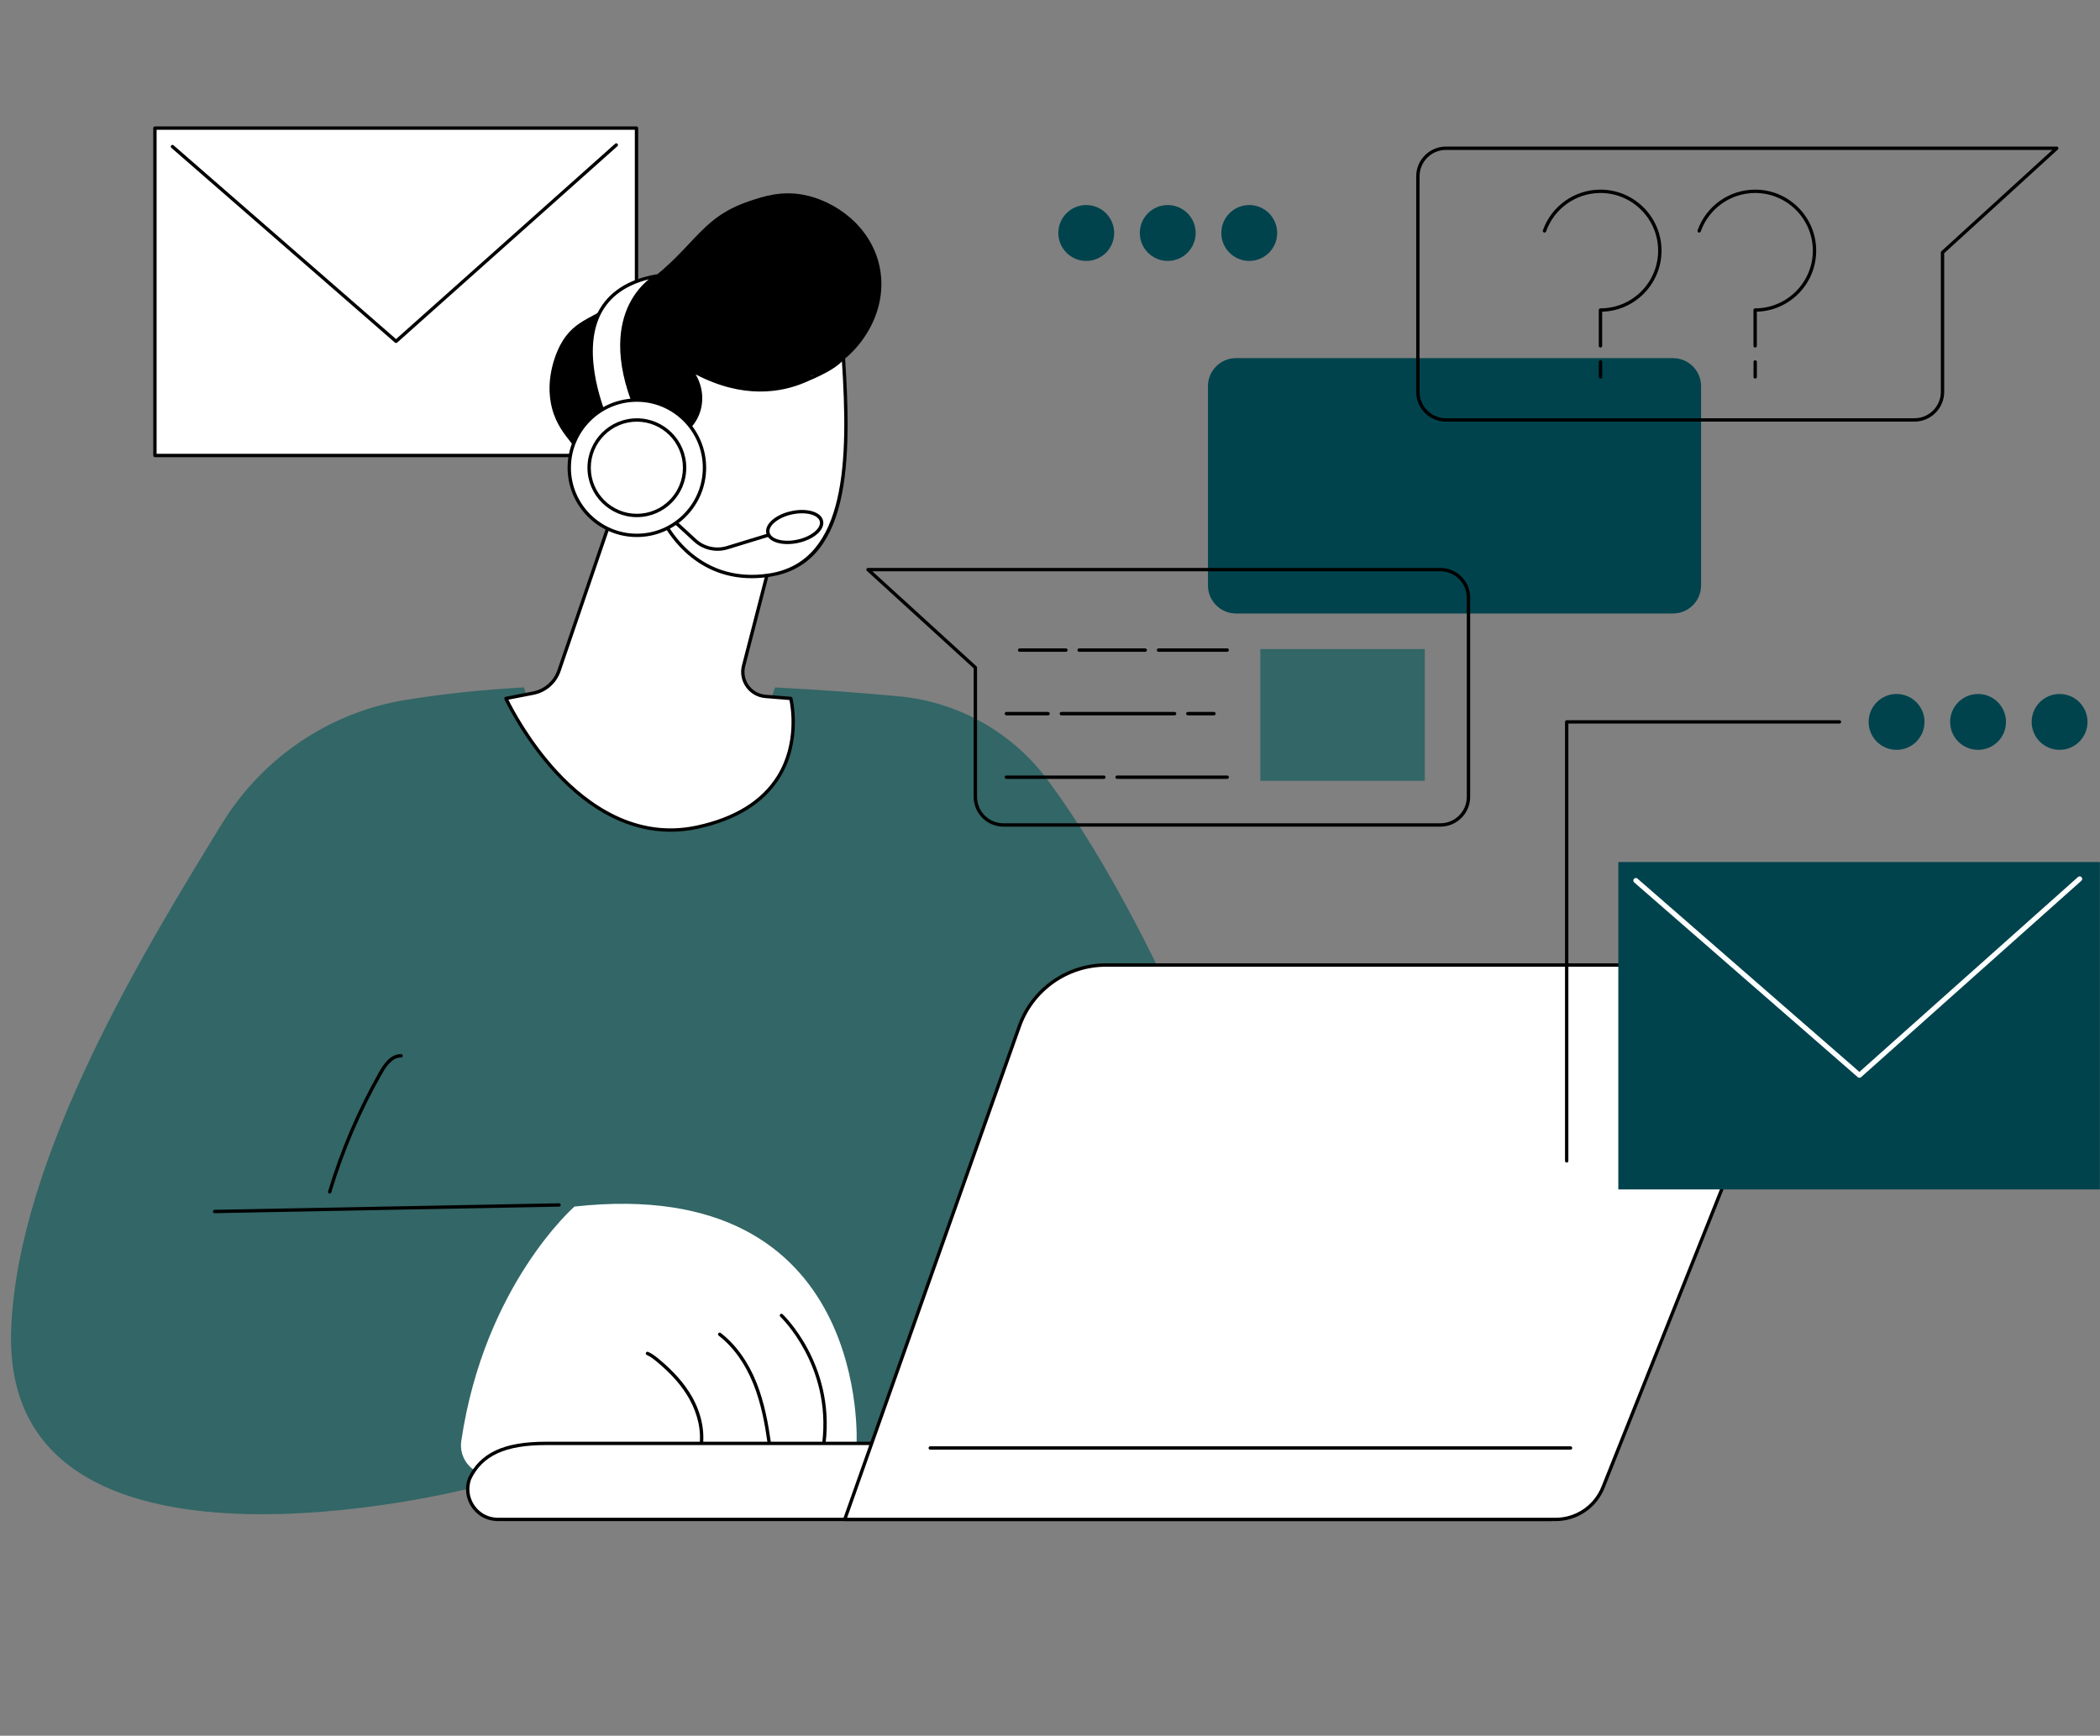 <svg xmlns="http://www.w3.org/2000/svg" xmlns:xlink="http://www.w3.org/1999/xlink" width="600" zoomAndPan="magnify" viewBox="0 0 450 372" height="496" preserveAspectRatio="xMidYMid meet" version="1.0"><rect x="0" y="0" width="450" height="372" fill="#808080" stroke="none"/><defs><clipPath id="ca7f0bd8f0"><path d="M 33 27.094 L 137 27.094 L 137 98 L 33 98 Z M 33 27.094 " clip-rule="nonzero"/></clipPath><clipPath id="50bc1deca9"><path d="M 32 27.094 L 137 27.094 L 137 98 L 32 98 Z M 32 27.094 " clip-rule="nonzero"/></clipPath></defs><g clip-path="url(#ca7f0bd8f0)"><path fill="#ffffff" d="M 136.395 97.621 L 33.199 97.621 L 33.199 27.453 L 136.395 27.453 L 136.395 97.621 " fill-opacity="1" fill-rule="nonzero"/></g><g clip-path="url(#50bc1deca9)"><path fill="#000000" d="M 33.559 97.262 L 136.035 97.262 L 136.035 27.812 L 33.559 27.812 Z M 136.395 97.98 L 33.199 97.98 C 33 97.98 32.84 97.82 32.84 97.621 L 32.84 27.453 C 32.84 27.254 33 27.094 33.199 27.094 L 136.395 27.094 C 136.594 27.094 136.754 27.254 136.754 27.453 L 136.754 97.621 C 136.754 97.82 136.594 97.98 136.395 97.98 " fill-opacity="1" fill-rule="nonzero"/></g><path fill="#000000" d="M 84.871 73.512 C 84.785 73.512 84.703 73.484 84.633 73.426 L 36.719 31.684 C 36.57 31.555 36.555 31.324 36.684 31.176 C 36.816 31.027 37.043 31.012 37.191 31.141 L 84.867 72.672 L 131.82 30.797 C 131.969 30.664 132.199 30.676 132.332 30.828 C 132.465 30.977 132.449 31.203 132.301 31.336 L 85.109 73.422 C 85.043 73.484 84.957 73.512 84.871 73.512 " fill-opacity="1" fill-rule="nonzero"/><path fill="#336666" d="M 224.539 167.219 C 216.93 156.941 205.301 150.406 192.57 149.23 C 185.316 148.562 176.223 147.852 166.082 147.332 C 165.523 149.16 164.742 150.926 163.73 152.594 C 160.789 157.434 156.188 161.156 151.059 163.469 C 145.926 165.785 140.18 166.832 134.57 166.156 C 129.078 165.492 123.852 163.148 120.055 159.059 C 116.961 155.727 113.246 151.695 112.297 147.32 C 103.098 147.844 95.844 148.605 87.211 149.957 C 70.727 152.543 56.25 162.348 47.531 176.578 C 31.551 202.652 3.879 247.48 2.402 284.781 C 0.016 344.898 100.723 318.969 100.723 318.969 L 207.219 310.859 L 270.719 261.707 C 270.719 261.707 250.953 202.91 224.539 167.219 " fill-opacity="1" fill-rule="nonzero"/><path fill="#ffffff" d="M 98.855 308.777 C 98.105 313.844 103.23 317.754 107.91 315.68 C 117.473 311.441 127.836 309.305 138.297 309.41 L 183.543 309.859 C 183.543 309.859 187.074 251.543 123.105 258.59 C 123.105 258.59 103.801 275.387 98.855 308.777 " fill-opacity="1" fill-rule="nonzero"/><path fill="#000000" d="M 150.215 310.449 C 150.199 310.449 150.184 310.445 150.164 310.445 C 149.969 310.414 149.832 310.234 149.859 310.035 C 150.336 306.758 149.57 303.117 147.695 299.781 C 146.129 296.992 143.816 294.359 140.621 291.742 C 140.008 291.242 139.348 290.723 138.602 290.398 C 138.418 290.316 138.336 290.105 138.418 289.922 C 138.496 289.742 138.707 289.656 138.891 289.738 C 139.723 290.102 140.426 290.652 141.078 291.184 C 144.344 293.863 146.715 296.559 148.328 299.426 C 150.273 302.898 151.07 306.703 150.574 310.141 C 150.547 310.32 150.391 310.449 150.215 310.449 " fill-opacity="1" fill-rule="nonzero"/><path fill="#000000" d="M 164.84 309.609 C 164.664 309.609 164.512 309.48 164.484 309.301 C 163.934 305.422 163.145 300.887 161.449 296.641 C 159.695 292.242 157.117 288.648 153.996 286.25 C 153.84 286.129 153.809 285.906 153.934 285.746 C 154.055 285.59 154.277 285.559 154.438 285.68 C 157.66 288.156 160.32 291.855 162.121 296.371 C 163.844 300.691 164.641 305.281 165.199 309.199 C 165.227 309.395 165.09 309.578 164.891 309.605 C 164.875 309.609 164.859 309.609 164.84 309.609 " fill-opacity="1" fill-rule="nonzero"/><path fill="#000000" d="M 176.559 309.609 C 176.543 309.609 176.527 309.609 176.516 309.605 C 176.316 309.582 176.176 309.406 176.199 309.207 C 178.176 292.629 167.316 282.293 167.207 282.191 C 167.062 282.055 167.055 281.824 167.191 281.68 C 167.328 281.535 167.551 281.527 167.699 281.664 C 167.812 281.766 178.938 292.344 176.914 309.293 C 176.891 309.473 176.738 309.609 176.559 309.609 " fill-opacity="1" fill-rule="nonzero"/><path fill="#ffffff" d="M 332.031 325.648 L 106.855 325.648 C 105.52 325.648 104.188 325.305 103.09 324.551 C 100.512 322.777 99.617 319.609 100.637 316.887 C 103.293 311.312 108.781 309.352 116.895 309.352 L 346.809 309.352 L 343.824 317.465 C 341.984 322.387 337.285 325.648 332.031 325.648 " fill-opacity="1" fill-rule="nonzero"/><path fill="#000000" d="M 116.895 309.711 C 108.293 309.711 103.379 311.973 100.961 317.039 C 99.984 319.656 100.938 322.633 103.293 324.25 C 104.277 324.93 105.508 325.289 106.855 325.289 L 332.031 325.289 C 337.105 325.289 341.711 322.094 343.488 317.34 L 346.293 309.711 Z M 106.855 326.008 C 105.363 326.008 103.988 325.605 102.883 324.848 C 100.258 323.039 99.195 319.711 100.301 316.758 C 102.863 311.379 107.977 308.992 116.895 308.992 L 346.809 308.992 C 346.926 308.992 347.035 309.051 347.105 309.148 C 347.172 309.246 347.188 309.367 347.145 309.477 L 344.16 317.59 C 342.281 322.625 337.406 326.008 332.031 326.008 L 106.855 326.008 " fill-opacity="1" fill-rule="nonzero"/><path fill="#ffffff" d="M 333.309 325.648 C 337.812 325.648 341.859 322.902 343.527 318.715 L 383.391 218.641 C 384.445 215.984 384.121 212.977 382.516 210.609 C 380.914 208.242 378.242 206.828 375.383 206.828 L 236.992 206.828 C 228.652 206.828 221.215 212.082 218.434 219.945 L 181.016 325.648 L 333.309 325.648 " fill-opacity="1" fill-rule="nonzero"/><path fill="#000000" d="M 181.523 325.289 L 333.309 325.289 C 337.688 325.289 341.57 322.656 343.191 318.582 L 383.055 218.504 C 384.07 215.957 383.758 213.082 382.219 210.812 C 380.68 208.543 378.125 207.188 375.383 207.188 L 236.992 207.188 C 228.82 207.188 221.5 212.363 218.773 220.066 Z M 333.309 326.008 L 181.016 326.008 C 180.895 326.008 180.789 325.949 180.719 325.855 C 180.652 325.758 180.633 325.637 180.676 325.527 L 218.094 219.828 C 220.922 211.836 228.516 206.465 236.992 206.465 L 375.383 206.465 C 378.363 206.465 381.145 207.941 382.816 210.41 C 384.488 212.875 384.828 216.004 383.723 218.773 L 343.859 318.852 C 342.129 323.199 337.984 326.008 333.309 326.008 " fill-opacity="1" fill-rule="nonzero"/><path fill="#000000" d="M 336.547 310.695 L 199.34 310.695 C 199.141 310.695 198.977 310.531 198.977 310.332 C 198.977 310.133 199.141 309.973 199.34 309.973 L 336.547 309.973 C 336.746 309.973 336.906 310.133 336.906 310.332 C 336.906 310.531 336.746 310.695 336.547 310.695 " fill-opacity="1" fill-rule="nonzero"/><path fill="#000000" d="M 46 260.008 C 45.801 260.008 45.641 259.848 45.637 259.652 C 45.633 259.453 45.793 259.289 45.992 259.285 L 119.785 257.887 C 119.98 257.875 120.148 258.039 120.152 258.238 C 120.156 258.438 119.996 258.602 119.797 258.605 L 46.004 260.008 C 46.004 260.008 46 260.008 46 260.008 " fill-opacity="1" fill-rule="nonzero"/><path fill="#000000" d="M 70.641 255.816 C 70.605 255.816 70.57 255.812 70.539 255.801 C 70.348 255.746 70.238 255.543 70.297 255.355 C 72.98 246.414 76.68 237.77 81.297 229.664 C 82.23 228.023 83.719 225.855 85.957 225.93 C 86.156 225.934 86.309 226.102 86.305 226.301 C 86.297 226.5 86.125 226.656 85.934 226.648 C 84.102 226.582 82.766 228.543 81.926 230.02 C 77.336 238.082 73.652 246.676 70.984 255.562 C 70.938 255.719 70.797 255.816 70.641 255.816 " fill-opacity="1" fill-rule="nonzero"/><path fill="#ffffff" d="M 132.957 105.207 L 119.773 143.766 C 118.934 146.227 116.836 148.055 114.281 148.551 L 108.414 149.691 C 108.414 149.691 123.672 182.832 149.391 177.281 C 175.113 171.73 169.457 149.691 169.457 149.691 L 164.016 149.254 C 160.758 148.988 158.523 145.852 159.34 142.688 L 165.457 118.992 C 165.457 118.992 140.535 98.898 132.957 105.207 " fill-opacity="1" fill-rule="nonzero"/><path fill="#000000" d="M 108.941 149.957 C 109.812 151.727 113.504 158.832 119.535 165.336 C 125.883 172.188 136.203 179.762 149.316 176.93 C 157.449 175.176 163.242 171.582 166.539 166.254 C 170.832 159.309 169.477 151.508 169.164 150.031 L 163.988 149.613 C 162.328 149.48 160.824 148.621 159.859 147.266 C 158.891 145.91 158.578 144.211 158.992 142.598 L 165.051 119.129 C 162.793 117.344 140.289 99.84 133.266 105.422 L 120.117 143.879 C 119.234 146.461 117.023 148.383 114.352 148.906 Z M 143.703 178.258 C 135.043 178.258 126.602 174.027 118.992 165.812 C 112.004 158.27 108.125 149.93 108.086 149.844 C 108.039 149.742 108.043 149.629 108.094 149.527 C 108.141 149.43 108.234 149.359 108.344 149.34 L 114.211 148.199 C 116.637 147.727 118.637 145.984 119.434 143.648 L 132.617 105.094 C 132.637 105.027 132.676 104.973 132.73 104.93 C 140.441 98.504 164.656 117.883 165.684 118.711 C 165.793 118.801 165.84 118.945 165.809 119.082 L 159.691 142.777 C 159.328 144.184 159.602 145.668 160.445 146.852 C 161.285 148.031 162.598 148.777 164.047 148.895 L 169.488 149.336 C 169.641 149.348 169.77 149.453 169.805 149.605 C 169.828 149.695 172.059 158.691 167.156 166.625 C 163.754 172.133 157.805 175.836 149.469 177.633 C 147.543 178.051 145.617 178.258 143.703 178.258 " fill-opacity="1" fill-rule="nonzero"/><path fill="#000000" d="M 188.508 57.27 C 190.758 68.395 182.102 78.48 174.613 80.336 C 174.352 80.406 174.082 80.461 173.82 80.52 C 173.664 81.07 173.469 81.621 173.219 82.164 C 170.27 88.613 161.844 91.75 154.762 91.105 C 152.711 93.305 150.039 96.363 147.203 100.227 C 138.148 112.578 131.727 107.023 122.32 94.797 C 121.07 93.172 119.266 91.094 118.328 87.645 C 116.469 80.801 119.684 74.637 120.094 73.879 C 123.164 68.199 127.113 68.414 135.793 62.578 C 148.992 53.711 149.223 46.934 160.57 43.105 C 163.574 42.09 167.352 40.863 172.07 41.73 C 178.934 42.988 186.727 48.484 188.508 57.27 " fill-opacity="1" fill-rule="nonzero"/><path fill="#ffffff" d="M 141.941 111.203 C 141.941 111.203 148.328 125.957 165.059 123.23 C 181.789 120.508 182.211 99.219 180.719 76.602 C 179.047 78.742 175.301 80.383 172.348 81.641 C 160.312 86.758 149.492 80.051 147.902 79.191 C 150.77 82.715 150.773 87.496 148.359 90.734 C 147.027 92.523 144.516 93.812 140.07 93.891 C 140.07 93.891 137.953 86.805 131.641 90.918 C 125.328 95.031 127.676 112.383 141.941 111.203 " fill-opacity="1" fill-rule="nonzero"/><path fill="#000000" d="M 141.941 110.844 C 142.086 110.844 142.215 110.93 142.273 111.062 C 142.336 111.207 148.754 125.523 165 122.875 C 181.582 120.176 181.742 98.18 180.414 77.48 C 178.613 79.273 175.527 80.68 172.488 81.973 C 167.375 84.148 159.227 85.551 149.07 80.238 C 151.078 83.629 150.961 87.848 148.645 90.953 C 147.066 93.07 144.184 94.18 140.078 94.25 C 140.074 94.25 140.074 94.25 140.07 94.25 C 139.914 94.25 139.773 94.145 139.727 93.992 C 139.719 93.965 138.812 91.039 136.551 90.215 C 135.203 89.723 133.617 90.059 131.84 91.219 C 128.891 93.141 127.836 98.316 129.441 103.004 C 131.293 108.406 135.953 111.34 141.914 110.844 C 141.922 110.844 141.934 110.844 141.941 110.844 Z M 161.07 123.922 C 148.285 123.926 142.566 113.305 141.723 111.582 C 135.535 112 130.699 108.895 128.762 103.238 C 127.055 98.254 128.23 92.711 131.445 90.617 C 133.426 89.324 135.227 88.961 136.801 89.539 C 139 90.344 140.035 92.723 140.328 93.523 C 144.059 93.418 146.664 92.406 148.07 90.52 C 150.488 87.277 150.301 82.715 147.621 79.418 C 147.516 79.285 147.516 79.094 147.625 78.961 C 147.734 78.828 147.922 78.793 148.074 78.875 C 148.156 78.918 148.262 78.98 148.395 79.055 C 158.773 84.875 167.074 83.492 172.203 81.309 C 174.816 80.199 178.758 78.523 180.438 76.379 C 180.527 76.262 180.684 76.215 180.824 76.258 C 180.965 76.301 181.066 76.43 181.078 76.578 C 181.758 86.879 182.172 98.602 180.074 107.461 C 177.805 117.043 172.91 122.316 165.117 123.586 C 163.695 123.816 162.348 123.922 161.07 123.922 " fill-opacity="1" fill-rule="nonzero"/><path fill="#000000" d="M 140.957 104.895 C 140.809 104.895 140.668 104.805 140.617 104.652 C 140.246 103.57 139.863 102.453 139.199 101.527 C 138.488 100.535 137.523 99.926 136.555 99.855 C 136.355 99.844 136.207 99.672 136.219 99.473 C 136.234 99.277 136.406 99.125 136.602 99.141 C 137.789 99.223 138.945 99.938 139.785 101.109 C 140.512 102.121 140.914 103.289 141.301 104.418 C 141.363 104.609 141.262 104.812 141.074 104.875 C 141.035 104.891 140.996 104.895 140.957 104.895 " fill-opacity="1" fill-rule="nonzero"/><path fill="#ffffff" d="M 140.691 59.145 C 140.691 59.145 127.203 66.262 136.516 88.133 L 130.52 91.383 C 130.52 91.383 116.961 63.395 140.691 59.145 " fill-opacity="1" fill-rule="nonzero"/><path fill="#000000" d="M 139.02 59.871 C 134.086 61.102 130.633 63.594 128.746 67.297 C 124.352 75.922 129.68 88.641 130.684 90.883 L 136.055 87.973 C 131.344 76.719 132.758 69.426 134.785 65.277 C 136.102 62.59 137.809 60.855 139.02 59.871 Z M 130.52 91.742 C 130.484 91.742 130.445 91.734 130.41 91.723 C 130.316 91.695 130.238 91.629 130.195 91.539 C 129.906 90.938 123.133 76.73 128.105 66.973 C 130.316 62.637 134.527 59.883 140.629 58.793 C 140.801 58.762 140.973 58.859 141.031 59.027 C 141.09 59.195 141.016 59.383 140.859 59.465 C 140.828 59.48 137.539 61.262 135.414 65.637 C 133.449 69.684 132.102 76.848 136.848 87.992 C 136.918 88.164 136.852 88.359 136.688 88.449 L 130.691 91.699 C 130.637 91.727 130.578 91.742 130.52 91.742 " fill-opacity="1" fill-rule="nonzero"/><path fill="#000000" d="M 153.758 118.051 C 151.91 118.051 150.086 117.363 148.691 116.082 L 139.199 107.344 C 139.055 107.211 139.043 106.98 139.176 106.836 C 139.312 106.688 139.543 106.68 139.688 106.812 L 149.18 115.551 C 150.934 117.168 153.441 117.734 155.723 117.039 L 170.188 112.605 C 170.379 112.547 170.578 112.656 170.637 112.848 C 170.695 113.035 170.59 113.234 170.398 113.297 L 155.93 117.727 C 155.219 117.945 154.488 118.051 153.758 118.051 " fill-opacity="1" fill-rule="nonzero"/><path fill="#ffffff" d="M 176.027 111.699 C 176.395 113.383 174.129 115.312 170.961 116 C 167.793 116.695 164.926 115.891 164.559 114.203 C 164.191 112.52 166.461 110.594 169.629 109.898 C 172.793 109.207 175.66 110.012 176.027 111.699 " fill-opacity="1" fill-rule="nonzero"/><path fill="#000000" d="M 171.855 110.012 C 171.168 110.012 170.438 110.09 169.703 110.25 C 166.785 110.891 164.59 112.664 164.91 114.125 C 165.059 114.805 165.73 115.348 166.805 115.648 C 167.961 115.973 169.41 115.973 170.883 115.652 C 173.801 115.016 175.996 113.238 175.676 111.773 C 175.527 111.094 174.855 110.555 173.781 110.254 C 173.203 110.09 172.551 110.012 171.855 110.012 Z M 168.73 116.609 C 167.973 116.609 167.254 116.52 166.613 116.34 C 165.27 115.965 164.414 115.234 164.207 114.281 C 163.789 112.371 166.137 110.293 169.551 109.547 C 171.137 109.199 172.711 109.207 173.977 109.559 C 175.32 109.938 176.172 110.668 176.379 111.621 C 176.797 113.527 174.449 115.609 171.039 116.355 C 170.254 116.527 169.473 116.609 168.73 116.609 " fill-opacity="1" fill-rule="nonzero"/><path fill="#ffffff" d="M 150.957 100.246 C 150.957 108.25 144.473 114.738 136.473 114.738 C 128.469 114.738 121.984 108.25 121.984 100.246 C 121.984 92.238 128.469 85.75 136.473 85.75 C 144.473 85.75 150.957 92.238 150.957 100.246 " fill-opacity="1" fill-rule="nonzero"/><path fill="#000000" d="M 136.473 86.109 C 128.68 86.109 122.344 92.453 122.344 100.246 C 122.344 108.039 128.68 114.379 136.473 114.379 C 144.262 114.379 150.602 108.039 150.602 100.246 C 150.602 92.453 144.262 86.109 136.473 86.109 Z M 136.473 115.098 C 128.285 115.098 121.625 108.434 121.625 100.246 C 121.625 92.055 128.285 85.391 136.473 85.391 C 144.66 85.391 151.32 92.055 151.32 100.246 C 151.32 108.434 144.66 115.098 136.473 115.098 " fill-opacity="1" fill-rule="nonzero"/><path fill="#ffffff" d="M 146.699 100.246 C 146.699 105.895 142.121 110.477 136.473 110.477 C 130.824 110.477 126.242 105.895 126.242 100.246 C 126.242 94.594 130.824 90.012 136.473 90.012 C 142.121 90.012 146.699 94.594 146.699 100.246 " fill-opacity="1" fill-rule="nonzero"/><path fill="#000000" d="M 136.473 90.371 C 131.031 90.371 126.602 94.801 126.602 100.246 C 126.602 105.688 131.031 110.117 136.473 110.117 C 141.91 110.117 146.34 105.688 146.34 100.246 C 146.34 94.801 141.91 90.371 136.473 90.371 Z M 136.473 110.836 C 130.633 110.836 125.883 106.086 125.883 100.246 C 125.883 94.402 130.633 89.652 136.473 89.652 C 142.309 89.652 147.059 94.402 147.059 100.246 C 147.059 106.086 142.309 110.836 136.473 110.836 " fill-opacity="1" fill-rule="nonzero"/><path fill="#00434d" d="M 358.504 131.48 L 264.863 131.48 C 261.539 131.48 258.848 128.789 258.848 125.469 L 258.848 82.77 C 258.848 79.449 261.539 76.754 264.863 76.754 L 358.504 76.754 C 361.824 76.754 364.516 79.449 364.516 82.77 L 364.516 125.469 C 364.516 128.789 361.824 131.48 358.504 131.48 " fill-opacity="1" fill-rule="nonzero"/><path fill="#000000" d="M 309.844 32.133 C 306.727 32.133 304.191 34.668 304.191 37.789 L 304.191 83.984 C 304.191 87.102 306.727 89.637 309.844 89.637 L 410.242 89.637 C 413.359 89.637 415.895 87.102 415.895 83.984 L 415.895 54.105 C 415.895 54.008 415.938 53.91 416.012 53.84 L 439.801 32.133 Z M 410.242 90.359 L 309.844 90.359 C 306.332 90.359 303.473 87.5 303.473 83.984 L 303.473 37.789 C 303.473 34.273 306.332 31.414 309.844 31.414 L 440.727 31.414 C 440.875 31.414 441.012 31.508 441.062 31.645 C 441.117 31.785 441.082 31.941 440.973 32.039 L 416.613 54.266 L 416.613 83.984 C 416.613 87.5 413.758 90.359 410.242 90.359 " fill-opacity="1" fill-rule="nonzero"/><path fill="#000000" d="M 342.961 74.488 C 342.762 74.488 342.598 74.324 342.598 74.129 L 342.598 66.445 C 342.598 66.246 342.762 66.086 342.961 66.086 C 349.773 66.086 355.316 60.539 355.316 53.723 C 355.316 46.906 349.773 41.359 342.961 41.359 C 337.727 41.359 333.043 44.676 331.301 49.605 C 331.238 49.797 331.031 49.891 330.844 49.828 C 330.656 49.762 330.559 49.555 330.621 49.367 C 332.465 44.145 337.422 40.641 342.961 40.641 C 350.172 40.641 356.039 46.508 356.039 53.723 C 356.039 60.816 350.363 66.609 343.32 66.801 L 343.32 74.129 C 343.32 74.324 343.16 74.488 342.961 74.488 " fill-opacity="1" fill-rule="nonzero"/><path fill="#000000" d="M 342.969 81.137 C 342.77 81.137 342.609 80.977 342.609 80.777 L 342.609 77.574 C 342.609 77.379 342.77 77.215 342.969 77.215 C 343.168 77.215 343.328 77.379 343.328 77.574 L 343.328 80.777 C 343.328 80.977 343.168 81.137 342.969 81.137 " fill-opacity="1" fill-rule="nonzero"/><path fill="#000000" d="M 376.105 74.488 C 375.906 74.488 375.746 74.324 375.746 74.129 L 375.746 66.445 C 375.746 66.246 375.906 66.086 376.105 66.086 C 382.918 66.086 388.465 60.539 388.465 53.723 C 388.465 46.906 382.918 41.359 376.105 41.359 C 370.875 41.359 366.188 44.676 364.449 49.605 C 364.383 49.797 364.18 49.891 363.988 49.828 C 363.801 49.762 363.703 49.555 363.77 49.367 C 365.609 44.145 370.57 40.641 376.105 40.641 C 383.316 40.641 389.184 46.508 389.184 53.723 C 389.184 60.816 383.512 66.609 376.465 66.801 L 376.465 74.129 C 376.465 74.324 376.305 74.488 376.105 74.488 " fill-opacity="1" fill-rule="nonzero"/><path fill="#000000" d="M 376.113 81.137 C 375.914 81.137 375.754 80.977 375.754 80.777 L 375.754 77.574 C 375.754 77.379 375.914 77.215 376.113 77.215 C 376.312 77.215 376.477 77.379 376.477 77.574 L 376.477 80.777 C 376.477 80.977 376.312 81.137 376.113 81.137 " fill-opacity="1" fill-rule="nonzero"/><path fill="#000000" d="M 186.93 122.438 L 209.25 142.805 C 209.324 142.871 209.367 142.969 209.367 143.07 L 209.367 170.793 C 209.367 173.91 211.902 176.445 215.02 176.445 L 308.66 176.445 C 311.777 176.445 314.312 173.91 314.312 170.793 L 314.312 128.094 C 314.312 124.977 311.777 122.438 308.66 122.438 Z M 308.66 177.164 L 215.02 177.164 C 211.504 177.164 208.645 174.309 208.645 170.793 L 208.645 143.23 L 185.762 122.344 C 185.652 122.246 185.613 122.09 185.668 121.949 C 185.723 121.809 185.855 121.719 186.004 121.719 L 308.66 121.719 C 312.176 121.719 315.035 124.578 315.035 128.094 L 315.035 170.793 C 315.035 174.309 312.176 177.164 308.66 177.164 " fill-opacity="1" fill-rule="nonzero"/><path fill="#336666" d="M 270.07 167.34 L 305.312 167.34 L 305.312 139.102 L 270.07 139.102 L 270.07 167.34 " fill-opacity="1" fill-rule="nonzero"/><path fill="#000000" d="M 262.973 139.688 L 248.25 139.688 C 248.051 139.688 247.891 139.527 247.891 139.328 C 247.891 139.129 248.051 138.965 248.25 138.965 L 262.973 138.965 C 263.168 138.965 263.332 139.129 263.332 139.328 C 263.332 139.527 263.168 139.688 262.973 139.688 " fill-opacity="1" fill-rule="nonzero"/><path fill="#000000" d="M 245.414 139.688 L 231.246 139.688 C 231.047 139.688 230.887 139.527 230.887 139.328 C 230.887 139.129 231.047 138.965 231.246 138.965 L 245.414 138.965 C 245.613 138.965 245.773 139.129 245.773 139.328 C 245.773 139.527 245.613 139.688 245.414 139.688 " fill-opacity="1" fill-rule="nonzero"/><path fill="#000000" d="M 228.41 139.688 L 218.492 139.688 C 218.293 139.688 218.133 139.527 218.133 139.328 C 218.133 139.129 218.293 138.965 218.492 138.965 L 228.41 138.965 C 228.609 138.965 228.77 139.129 228.77 139.328 C 228.77 139.527 228.609 139.688 228.41 139.688 " fill-opacity="1" fill-rule="nonzero"/><path fill="#000000" d="M 260.133 153.309 L 254.535 153.309 C 254.336 153.309 254.172 153.145 254.172 152.945 C 254.172 152.75 254.336 152.586 254.535 152.586 L 260.133 152.586 C 260.336 152.586 260.496 152.75 260.496 152.945 C 260.496 153.145 260.336 153.309 260.133 153.309 " fill-opacity="1" fill-rule="nonzero"/><path fill="#000000" d="M 251.695 153.309 L 227.426 153.309 C 227.227 153.309 227.066 153.145 227.066 152.945 C 227.066 152.75 227.227 152.586 227.426 152.586 L 251.695 152.586 C 251.895 152.586 252.059 152.75 252.059 152.945 C 252.059 153.145 251.895 153.309 251.695 153.309 " fill-opacity="1" fill-rule="nonzero"/><path fill="#000000" d="M 224.59 153.309 L 215.656 153.309 C 215.457 153.309 215.297 153.145 215.297 152.945 C 215.297 152.75 215.457 152.586 215.656 152.586 L 224.59 152.586 C 224.789 152.586 224.949 152.75 224.949 152.945 C 224.949 153.145 224.789 153.309 224.59 153.309 " fill-opacity="1" fill-rule="nonzero"/><path fill="#000000" d="M 262.973 166.926 L 239.379 166.926 C 239.18 166.926 239.02 166.766 239.02 166.566 C 239.02 166.367 239.18 166.207 239.379 166.207 L 262.973 166.207 C 263.168 166.207 263.332 166.367 263.332 166.566 C 263.332 166.766 263.168 166.926 262.973 166.926 " fill-opacity="1" fill-rule="nonzero"/><path fill="#000000" d="M 236.543 166.926 L 215.656 166.926 C 215.457 166.926 215.297 166.766 215.297 166.566 C 215.297 166.367 215.457 166.207 215.656 166.207 L 236.543 166.207 C 236.742 166.207 236.902 166.367 236.902 166.566 C 236.902 166.766 236.742 166.926 236.543 166.926 " fill-opacity="1" fill-rule="nonzero"/><path fill="#00434d" d="M 435.355 154.723 C 435.355 158.027 438.031 160.707 441.34 160.707 C 444.645 160.707 447.324 158.027 447.324 154.723 C 447.324 151.414 444.645 148.734 441.34 148.734 C 438.031 148.734 435.355 151.414 435.355 154.723 " fill-opacity="1" fill-rule="nonzero"/><path fill="#00434d" d="M 417.887 154.723 C 417.887 158.027 420.566 160.707 423.871 160.707 C 427.18 160.707 429.855 158.027 429.855 154.723 C 429.855 151.414 427.18 148.734 423.871 148.734 C 420.566 148.734 417.887 151.414 417.887 154.723 " fill-opacity="1" fill-rule="nonzero"/><path fill="#00434d" d="M 400.422 154.723 C 400.422 158.027 403.102 160.707 406.41 160.707 C 409.711 160.707 412.395 158.027 412.395 154.723 C 412.395 151.414 409.711 148.734 406.41 148.734 C 403.102 148.734 400.422 151.414 400.422 154.723 " fill-opacity="1" fill-rule="nonzero"/><path fill="#000000" d="M 335.719 249.164 C 335.52 249.164 335.359 249.004 335.359 248.805 L 335.359 154.723 C 335.359 154.523 335.52 154.359 335.719 154.359 L 394.168 154.359 C 394.367 154.359 394.527 154.523 394.527 154.723 C 394.527 154.918 394.367 155.082 394.168 155.082 L 336.078 155.082 L 336.078 248.805 C 336.078 249.004 335.922 249.164 335.719 249.164 " fill-opacity="1" fill-rule="nonzero"/><path fill="#00434d" d="M 261.711 49.934 C 261.711 53.238 264.391 55.922 267.695 55.922 C 271 55.922 273.68 53.238 273.68 49.934 C 273.68 46.625 271 43.945 267.695 43.945 C 264.391 43.945 261.711 46.625 261.711 49.934 " fill-opacity="1" fill-rule="nonzero"/><path fill="#00434d" d="M 244.246 49.934 C 244.246 53.238 246.926 55.922 250.23 55.922 C 253.535 55.922 256.215 53.238 256.215 49.934 C 256.215 46.625 253.535 43.945 250.23 43.945 C 246.926 43.945 244.246 46.625 244.246 49.934 " fill-opacity="1" fill-rule="nonzero"/><path fill="#00434d" d="M 226.781 49.934 C 226.781 53.238 229.461 55.922 232.766 55.922 C 236.07 55.922 238.75 53.238 238.75 49.934 C 238.75 46.625 236.07 43.945 232.766 43.945 C 229.461 43.945 226.781 46.625 226.781 49.934 " fill-opacity="1" fill-rule="nonzero"/><path fill="#00434d" d="M 449.977 254.918 L 346.781 254.918 L 346.781 184.754 L 449.977 184.754 L 449.977 254.918 " fill-opacity="1" fill-rule="nonzero"/><path fill="#ffffff" d="M 398.453 230.992 C 398.324 230.992 398.199 230.945 398.098 230.859 L 350.184 189.117 C 349.957 188.922 349.934 188.582 350.133 188.355 C 350.328 188.133 350.668 188.105 350.891 188.305 L 398.445 229.73 L 445.285 187.961 C 445.508 187.762 445.848 187.781 446.047 188.004 C 446.246 188.227 446.227 188.566 446.004 188.766 L 398.812 230.852 C 398.707 230.945 398.582 230.992 398.453 230.992 " fill-opacity="1" fill-rule="nonzero"/></svg>
